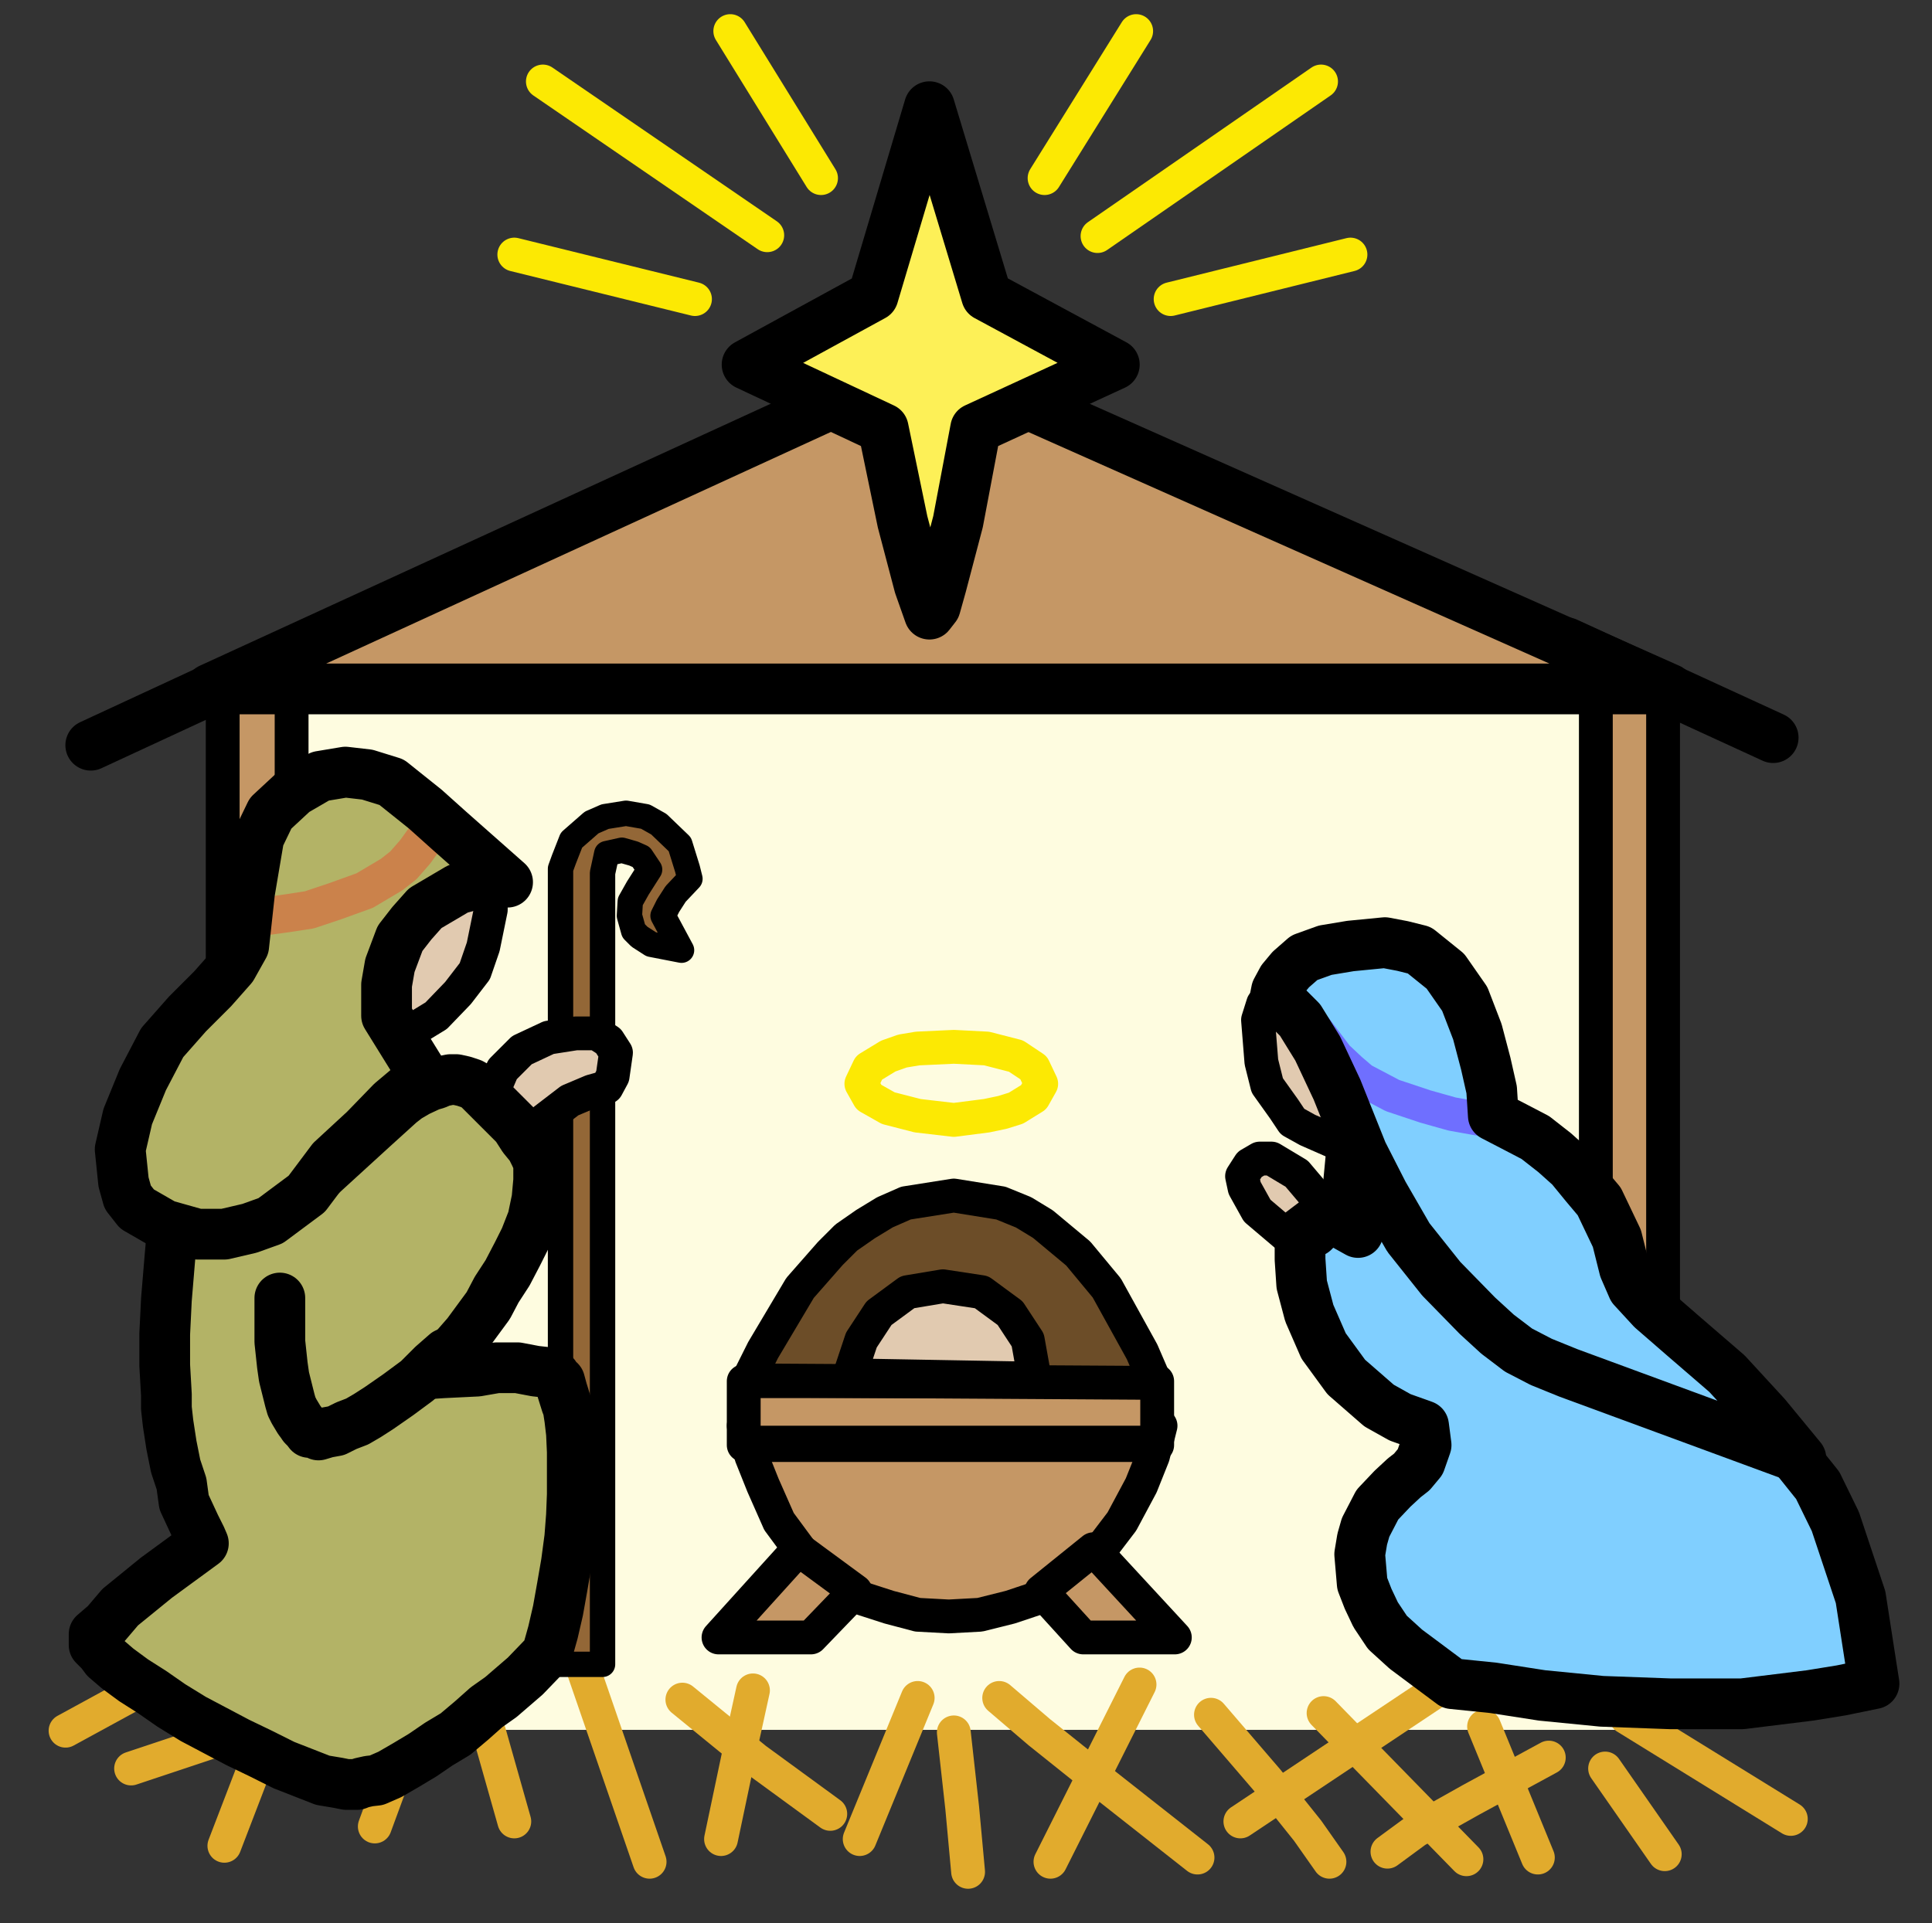 ﻿<?xml version="1.0" encoding="utf-8"?>
<!-- Generator: Adobe Illustrator 23.0.3, SVG Export Plug-In . SVG Version: 6.00 Build 0)  -->
<svg version="1.1" baseProfile="tiny" id="Layer_1" xmlns="http://www.w3.org/2000/svg" xmlns:xlink="http://www.w3.org/1999/xlink" x="0px" y="0px" viewBox="0 0 229.9 228.9" xml:space="preserve">
<rect x="0" y="0" width="229.9" height="228.9" fill="#333333" stroke="none"/>
<g>
	<polygon fill-rule="evenodd" fill="#FEFCE0" points="32.9,80.9 192.8,80.9 192.8,205.9 32.9,205.9  " stroke-linecap="round" stroke-linejoin="round" />
	
		<line fill="none" stroke="#E1AB2D" stroke-width="4.025" stroke-linecap="round" stroke-linejoin="round" stroke-miterlimit="10" x1="213.1" y1="216.5" x2="193.5" y2="204.4" />
	
		<line fill="none" stroke="#E1AB2D" stroke-width="4.025" stroke-linecap="round" stroke-linejoin="round" stroke-miterlimit="10" x1="172.8" y1="200" x2="147.6" y2="216.8" />
	
		<line fill="none" stroke="#E1AB2D" stroke-width="4.025" stroke-linecap="round" stroke-linejoin="round" stroke-miterlimit="10" x1="183" y1="221.1" x2="176.6" y2="205.5" />
	
		<polyline fill="none" stroke="#E1AB2D" stroke-width="4.025" stroke-linecap="round" stroke-linejoin="round" stroke-miterlimit="10" points="   165.1,220.4 168.5,217.9 175.1,214.2 184.3,209.2  " />
	
		<line fill="none" stroke="#E1AB2D" stroke-width="4.025" stroke-linecap="round" stroke-linejoin="round" stroke-miterlimit="10" x1="191" y1="210.5" x2="198.1" y2="220.7" />
	
		<line fill="none" stroke="#E1AB2D" stroke-width="4.025" stroke-linecap="round" stroke-linejoin="round" stroke-miterlimit="10" x1="34" y1="200.7" x2="26.7" y2="219.7" />
	
		<polyline fill="none" stroke="#E1AB2D" stroke-width="4.025" stroke-linecap="round" stroke-linejoin="round" stroke-miterlimit="10" points="   81.2,202.3 89.9,209.4 98.8,215.9  " />
	
		<polyline fill="none" stroke="#E1AB2D" stroke-width="4.025" stroke-linecap="round" stroke-linejoin="round" stroke-miterlimit="10" points="   118.9,202.1 123.7,206.2 131.7,212.6 142.5,221.1  " />
	
		<line fill="none" stroke="#E1AB2D" stroke-width="4.025" stroke-linecap="round" stroke-linejoin="round" stroke-miterlimit="10" x1="109.2" y1="202.1" x2="102.3" y2="218.9" />
	
		<line fill="none" stroke="#E1AB2D" stroke-width="4.025" stroke-linecap="round" stroke-linejoin="round" stroke-miterlimit="10" x1="69.2" y1="198.1" x2="77.3" y2="221.6" />
	
		<line fill="none" stroke="#E1AB2D" stroke-width="4.025" stroke-linecap="round" stroke-linejoin="round" stroke-miterlimit="10" x1="157.5" y1="203.9" x2="174.5" y2="221.3" />
	
		<polyline fill="none" stroke="#E1AB2D" stroke-width="4.025" stroke-linecap="round" stroke-linejoin="round" stroke-miterlimit="10" points="   158.2,221.6 155.6,217.9 150.8,211.9 144.1,204.1  " />
	
		<polyline fill="none" stroke="#E1AB2D" stroke-width="4.025" stroke-linecap="round" stroke-linejoin="round" stroke-miterlimit="10" points="   85.8,218.9 87.8,209.4 89.6,201.2  " />
	
		<polyline fill="none" stroke="#E1AB2D" stroke-width="4.025" stroke-linecap="round" stroke-linejoin="round" stroke-miterlimit="10" points="   113.5,206.2 114.5,215.2 115.2,222.8  " />
	
		<line fill="none" stroke="#E1AB2D" stroke-width="4.025" stroke-linecap="round" stroke-linejoin="round" stroke-miterlimit="10" x1="135.6" y1="200.5" x2="125" y2="221.6" />
	
		<line fill="none" stroke="#E1AB2D" stroke-width="4.025" stroke-linecap="round" stroke-linejoin="round" stroke-miterlimit="10" x1="58.2" y1="206.2" x2="61.2" y2="216.8" />
	
		<line fill="none" stroke="#E1AB2D" stroke-width="4.025" stroke-linecap="round" stroke-linejoin="round" stroke-miterlimit="10" x1="44.6" y1="217.4" x2="47.8" y2="208.7" />
	<polygon fill-rule="evenodd" fill="#C59765" points="26.5,82 34.7,82 34.7,195.2 26.5,195.2  " stroke-linecap="round" stroke-linejoin="round" />
	
		<polyline fill="none" stroke="#000000" stroke-width="4.025" stroke-linecap="round" stroke-linejoin="round" stroke-miterlimit="10" points="   26.5,82 34.7,82 34.7,195.2 26.5,195.2 26.5,82  " />
	<polygon fill-rule="evenodd" fill="#C59765" points="197.9,82 189.9,82 189.9,195.2 197.9,195.2  " stroke-linecap="round" stroke-linejoin="round" />
	
		<polyline fill="none" stroke="#000000" stroke-width="4.025" stroke-linecap="round" stroke-linejoin="round" stroke-miterlimit="10" points="   197.9,82 189.9,82 189.9,195.2 197.9,195.2 197.9,82  " />
	<polygon fill-rule="evenodd" fill="#C59765" points="25,82 110.4,42.8 198.6,82.7  " stroke-linecap="round" stroke-linejoin="round" />
	
		<polyline fill="none" stroke="#000000" stroke-width="6.038" stroke-linecap="round" stroke-linejoin="round" stroke-miterlimit="10" points="   25,82 110.4,42.8 198.6,82 25,82  " />
	<polygon fill-rule="evenodd" fill="#FDF057" points="110.8,12.7 117.5,35.2 132.6,43.4 116.3,51 115.6,54.5 114,62.1 112.9,66.2    112,69.7 111.3,72.2 111.2,72.9 110.8,73.1 110.3,72.9 110.1,72.2 109.4,69.7 108.5,66.2 107.4,62.1 105.8,54.5 105.1,51    88.9,43.4 103.9,35.2  " stroke-linecap="round" stroke-linejoin="round" />
	
		<polyline fill="none" stroke="#000000" stroke-width="6.038" stroke-linecap="round" stroke-linejoin="round" stroke-miterlimit="10" points="   110.6,12.7 117.4,35.2 132.6,43.4 116.1,51 114,62.1 112,69.7 111.3,72.2 110.6,73.1 109.4,69.7 107.4,62.1 105.1,51 88.9,43.4    103.9,35.2 110.6,12.7  " />
	
		<line fill="none" stroke="#000000" stroke-width="6.038" stroke-linecap="round" stroke-linejoin="round" stroke-miterlimit="10" x1="35.4" y1="77.3" x2="10.8" y2="88.7" />
	
		<line fill="none" stroke="#000000" stroke-width="6.038" stroke-linecap="round" stroke-linejoin="round" stroke-miterlimit="10" x1="186.4" y1="76.5" x2="211" y2="87.8" />
	<polygon fill-rule="evenodd" fill="#80CFFF" points="151.7,118.9 152,118.9 152.8,119.5 153.8,120.4 154.7,121.4 155.9,122.8    156.8,124.8 157.7,125.8 158.1,126.9 159.1,129.7 160.2,132.9 162.1,137.5 164.6,142.1 166.2,144.6 167.6,147.3 169.6,149.7    171.5,152.2 173.6,154.7 175.8,156.8 178.2,158.8 180.7,160.7 183.4,162.1 185,162.8 186.6,163.4 206.4,170.6 214.3,173.8    213.1,172.2 210.1,168.5 205.5,163.7 203,161.2 200.7,159.1 196.6,155.8 195.4,154.3 194.3,153.5 193.6,152.2 193.3,151    192.4,147.4 191.9,146.4 191.5,145.3 190.8,144.1 190.3,143 188.7,141.1 188,140 186.9,138.9 185,137.2 182.7,135.4 180.4,134.2    177.7,132.9 177.5,129.7 177,126.6 176.5,124.8 175.8,122.8 175.1,120.7 174.3,118.9 173.8,118.1 173.1,117.2 172.8,116.5    172,115.6 171.3,115.1 170.5,114.3 169.7,113.8 168.9,113.5 168,112.9 166.9,112.6 166,112.2 164.8,112.2 162.7,112.2 160.7,112.6    159.1,112.7 157.7,113.1 156.5,113.6 155.2,114.3 154.5,114.7 153.6,115.4 152.6,116.6 152.4,117.2 152,117.9 151.7,118.6  " stroke-linecap="round" stroke-linejoin="round" />
	<polygon fill-rule="evenodd" fill="#E1CAB0" points="151.7,119.1 151.7,119.7 151.2,121.2 151.2,123.4 151.2,124.8 151.5,126    151.7,127.6 152.2,129 153.1,130.6 153.6,131.2 154.2,131.9 154.5,132.6 155.2,133.3 155.9,133.6 157,134.3 158.8,135.4    161.2,136.3 160.7,134.9 160,131.5 159.3,129.4 158.6,127.4 157.9,125.7 157,124.3 154.7,122.1 153.1,120.4  " stroke-linecap="round" stroke-linejoin="round" />
	
		<polyline fill="none" stroke="#000000" stroke-width="4.025" stroke-linecap="round" stroke-linejoin="round" stroke-miterlimit="10" points="   150.3,119.5 149.7,121.4 150.1,126.4 150.8,129.2 152.8,132 153.8,133.5 155.6,134.5 159.7,136.3  " />
	<polygon fill-rule="evenodd" fill="#80CFFF" points="161.1,136.6 160.9,137.7 160.5,140.5 160.9,142.3 160.9,143.9 161.1,145.5    161.2,146.2 161.6,146.7 158.2,144.8 158.1,145.1 157.5,145.7 156.3,146.6 155.6,146.7 154.7,147.3 154.7,148 154.7,149.9    154.9,152.9 155.4,154.7 155.8,156.3 156.5,158.4 157.5,160.2 158.8,162.1 160.4,163.9 161.1,165 162.1,165.8 163,166.4    164.1,167.3 166.6,168.7 168,169.4 169.7,169.7 169.7,170.5 169.7,171.2 169.7,172 169.4,173.1 169,174 168,175.2 167.4,175.6    167.1,175.9 166.4,176.5 165.7,177.2 163.9,179.1 163.2,180.5 162.5,181.8 162.1,183.4 161.8,185 161.8,186.7 162.1,187.6    162.3,188.5 162.8,190.3 163.9,192.2 164.4,193.1 165.3,194.3 166,195.2 167.3,196.3 168.5,197.2 169.7,198.2 171.2,199.1    172.8,200.4 174.2,200.5 177.7,201.2 183.5,201.8 187.1,202.1 190.6,202.5 194.7,202.8 198.8,203 202.8,203 207.3,202.8    211.3,202.5 213.5,202.3 215.4,201.8 219.5,201.2 221.1,200.7 223,200.4 222.5,197.2 222.1,194 221.4,190.1 220.5,187.8    220.2,185.7 219.1,183.4 218.4,181.1 217.4,179.1 216.3,176.8 214.9,175.2 214.5,174.2 213.6,173.6 166.4,136.3  " stroke-linecap="round" stroke-linejoin="round" />
	
		<polyline fill="none" stroke="#000000" stroke-width="6.038" stroke-linecap="round" stroke-linejoin="round" stroke-miterlimit="10" points="   160.9,136.3 160.5,140.5 160.9,143.9 161.6,146.7 158.2,144.8 157.2,145.7 156.3,146.6 154.7,147.3 154.7,149.9 154.9,152.9    155.8,156.3 157.5,160.2 160.2,163.9 164.1,167.3 166.6,168.7 169.4,169.7 169.7,172 169,174 168,175.2 167.1,175.9 165.7,177.2    163.9,179.1 162.5,181.8 162.1,183.2 161.8,185 162.1,188.5 162.8,190.3 163.7,192.2 165.1,194.3 167.3,196.3 172.8,200.4    177.7,200.9 183.5,201.8 190.6,202.5 198.8,202.8 207.3,202.8 215.4,201.8 219.1,201.2 223,200.4 222.5,197.2 221.4,190.1    218.4,181.1 216.3,176.8 213.5,173.3  " />
	<polygon fill-rule="evenodd" fill="#E1CAB0" points="152.9,146.9 151.7,146.2 150.8,145.1 149.6,144.1 148.7,142.8 148.3,142    148.1,141.4 147.8,140.7 148.1,140 148.1,139.5 148.7,138.6 149.2,138.1 149.9,137.9 150.8,137.9 151.3,137.9 152.4,138.1    152.9,138.6 154.3,139.7 155.6,140.9 156.5,142.3 157,143.4 157.4,143.5  " stroke-linecap="round" stroke-linejoin="round" />
	
		<polyline fill="none" stroke="#000000" stroke-width="4.025" stroke-linecap="round" stroke-linejoin="round" stroke-miterlimit="10" points="   152.9,146.9 149.6,144.1 148.1,141.4 147.8,140 148.7,138.6 149.9,137.9 151.3,137.9 154.3,139.7 156.5,142.3 157.4,143.5    152.9,146.9  " />
	<polygon fill-rule="evenodd" fill="#C59765" points="88.7,169.7 137.9,169.7 137.9,170.8 137.2,173.3 136.5,175.2 135.8,176.8    134.9,179.1 133.5,181.2 132,183.2 130.3,185.3 129.4,186.2 128.3,187.3 127.1,188.2 126,188.9 124.6,189.7 123.2,190.3    121.8,190.8 120.4,191.3 118.6,191.9 116.8,192.2 114.9,192.2 112.9,192.4 111,192.2 109.2,192.2 107.6,191.9 105.8,191.3    104.4,190.8 103,190.3 101.6,189.7 100.2,188.9 97.9,187.3 95.8,185.3 94.2,183.2 92.7,181.2 91.5,179.1 90.8,176.8 89.9,175.2    89.4,173.3 88.7,170.8  " stroke-linecap="round" stroke-linejoin="round" />
	
		<polyline fill="none" stroke="#000000" stroke-width="4.025" stroke-linecap="round" stroke-linejoin="round" stroke-miterlimit="10" points="   88.5,169.7 138.1,169.7 137.2,173.3 135.8,176.8 133.5,181.1 130.3,185.3 128.3,187.3 126,188.9 123.2,190.3 120.2,191.3    116.6,192.2 112.9,192.4 109.2,192.2 105.8,191.3 102.7,190.3 100.2,188.9 97.9,187.3 95.8,185.3 92.7,181.1 90.8,176.8    89.4,173.3 88.5,169.7  " />
	<polygon fill-rule="evenodd" fill="#C59765" points="85.5,194.9 95,184.4 101.8,189.4 96.5,194.9  " stroke-linecap="round" stroke-linejoin="round" />
	
		<polyline fill="none" stroke="#000000" stroke-width="4.025" stroke-linecap="round" stroke-linejoin="round" stroke-miterlimit="10" points="   85.5,194.9 95,184.4 101.8,189.4 96.5,194.9 85.5,194.9  " />
	<polygon fill-rule="evenodd" fill="#C59765" points="139.8,194.9 130.1,184.4 123.9,189.4 128.9,194.9  " stroke-linecap="round" stroke-linejoin="round" />
	
		<polyline fill="none" stroke="#000000" stroke-width="4.025" stroke-linecap="round" stroke-linejoin="round" stroke-miterlimit="10" points="   139.8,194.9 130.1,184.4 123.9,189.4 128.9,194.9 139.8,194.9  " />
	<polygon fill-rule="evenodd" fill="#C59765" points="88.5,164.6 137.7,164.6 137.7,169.7 88.5,169.7  " stroke-linecap="round" stroke-linejoin="round" />
	
		<polyline fill="none" stroke="#000000" stroke-width="4.025" stroke-linecap="round" stroke-linejoin="round" stroke-miterlimit="10" points="   88.5,164.4 137.7,164.4 137.7,172 88.5,172 88.5,164.4  " />
	<polygon fill-rule="evenodd" fill="#6C4D28" points="89.4,164.3 89.6,163.2 90.8,160.7 91.5,159.1 92.7,157.4 93.8,155.2    95.2,153.3 97,151.2 98.8,149.2 100.7,147.3 101.8,146.6 103,145.7 104.1,145.1 105.3,144.3 107.8,143.2 109.2,143 110.6,142.7    112,142.3 113.5,142.3 114.9,142.3 116.6,142.7 117.9,143 119.1,143.2 120.5,143.7 121.8,144.3 124.1,145.7 126.2,147.6    128.3,149.2 130.1,151.3 131.7,153.3 133.1,155.6 134.3,157.4 135.9,160.9 137.2,163.4 137.5,164.6  " stroke-linecap="round" stroke-linejoin="round" />
	
		<polyline fill="none" stroke="#000000" stroke-width="4.025" stroke-linecap="round" stroke-linejoin="round" stroke-miterlimit="10" points="   89,164.3 90.8,160.7 95.2,153.3 98.8,149.2 100.7,147.3 103,145.7 105.3,144.3 107.8,143.2 113.5,142.3 119.1,143.2 121.8,144.3    124.1,145.7 128.3,149.2 131.7,153.3 135.9,160.9 137.5,164.6 89,164.3  " />
	<polygon fill-rule="evenodd" fill="#E1CAB0" points="101.2,164.1 101.2,163.4 101.8,161.2 102.5,159.5 103.2,157.7 104.6,156.3    106.2,154.9 108,154.2 110.4,153.5 111,153.1 112.2,153.1 114.3,153.5 116.8,154.2 118.6,154.9 120.2,156.3 121.2,157.7    122.3,159.5 123,161.2 123,162.3 123,163.4 123.5,164.1  " stroke-linecap="round" stroke-linejoin="round" />
	
		<polyline fill="none" stroke="#000000" stroke-width="4.025" stroke-linecap="round" stroke-linejoin="round" stroke-miterlimit="10" points="   101.2,163.7 101.2,163.4 102.5,159.5 104.6,156.3 108,153.8 112.2,153.1 116.8,153.8 120.2,156.3 122.3,159.5 123,163.4    123.5,164.1 101.2,163.7  " />
	
		<polyline fill="none" stroke="#FCE903" stroke-width="4.025" stroke-linecap="round" stroke-linejoin="round" stroke-miterlimit="10" points="   102.5,129 103.4,127.1 105.7,125.7 107.4,125.1 109.2,124.8 113.5,124.6 117.4,124.8 120.9,125.7 123,127.1 123.9,129 123,130.6    120.9,131.9 119.3,132.4 117.4,132.8 113.5,133.3 109.2,132.8 105.7,131.9 103.4,130.6 102.5,129  " />
	
		<line fill="none" stroke="#FCE903" stroke-width="4.025" stroke-linecap="round" stroke-linejoin="round" stroke-miterlimit="10" x1="91.3" y1="28" x2="64.6" y2="9.7" />
	
		<line fill="none" stroke="#FCE903" stroke-width="4.025" stroke-linecap="round" stroke-linejoin="round" stroke-miterlimit="10" x1="97.7" y1="21.2" x2="86.9" y2="3.7" />
	
		<line fill="none" stroke="#FCE903" stroke-width="4.025" stroke-linecap="round" stroke-linejoin="round" stroke-miterlimit="10" x1="82.7" y1="35.6" x2="61.2" y2="30.3" />
	
		<line fill="none" stroke="#FCE903" stroke-width="4.025" stroke-linecap="round" stroke-linejoin="round" stroke-miterlimit="10" x1="130.6" y1="28.1" x2="157.2" y2="9.7" />
	
		<line fill="none" stroke="#FCE903" stroke-width="4.025" stroke-linecap="round" stroke-linejoin="round" stroke-miterlimit="10" x1="124.3" y1="21.2" x2="135.2" y2="3.7" />
	
		<line fill="none" stroke="#FCE903" stroke-width="4.025" stroke-linecap="round" stroke-linejoin="round" stroke-miterlimit="10" x1="139.3" y1="35.6" x2="160.7" y2="30.3" />
	<polygon fill-rule="evenodd" fill="#936737" points="66.7,191.5 66.7,103.4 67.1,102.3 67.4,101.2 68,100 68.5,99.7 68.9,98.8    69.6,98.2 70.4,97.9 71.2,97.5 72,97.2 73.3,97.2 74.5,96.8 75.6,97.2 76.8,97.3 77.7,97.5 78.4,98.1 79.3,98.6 80,99.3    80.9,100.5 81.4,102 81.8,103.4 82.1,104.1 82.1,104.6 81.6,105.1 80.4,106.4 80,107.1 79.5,107.8 78.9,108.5 78.9,109.2    79.5,111.5 79.7,112.2 78.9,112.2 78.2,112.2 77.5,112.2 76.8,112 76.1,111.5 75.9,111.3 75.6,110.8 75.2,109.7 75.2,108.9    75.6,107.8 75.9,107.1 76.5,106 77.3,104.8 77.5,103.5 77,102.8 76.6,102.5 76.3,102 75.4,101.6 74.7,101.6 74,101.6 73.5,101.6    72.2,101.6 71.9,101.8 71.3,102 71.2,102.3 70.8,102.5 70.8,102.8 70.8,103 70.8,198.4 66.7,197.7  " stroke-linecap="round" stroke-linejoin="round" />
	
		<polyline fill="none" stroke="#000000" stroke-width="3.019" stroke-linecap="round" stroke-linejoin="round" stroke-miterlimit="10" points="   66.7,191.5 66.7,103.4 67.1,102.3 68,100 70.4,97.9 72,97.2 74.5,96.8 76.8,97.2 78.4,98.1 80.9,100.5 81.8,103.4 82.1,104.6    80.4,106.4 79.5,107.8 78.9,109 81.1,113.1 77.5,112.4 76.1,111.5 75.4,110.8 74.9,109 75,107.3 75.9,105.7 77.3,103.5 76.3,102    75.4,101.6 74,101.2 72.2,101.6 71.7,103.9 71.7,198.1 66.7,198.1  " />
	<polygon fill-rule="evenodd" fill="none" points="0,0 1.9,0 1.9,2.7 0,2.7  " stroke-linecap="round" stroke-linejoin="round" />
	<polygon fill-rule="evenodd" fill="none" points="227.8,226.6 229.9,226.6 229.9,228.9 227.8,228.9  " stroke-linecap="round" stroke-linejoin="round" />
	
		<polyline fill="none" stroke="#6F6FFF" stroke-width="4.025" stroke-linecap="round" stroke-linejoin="round" stroke-miterlimit="10" points="   178.1,133.5 175.6,133.1 172.8,132.6 169.6,131.7 165.7,130.4 162.1,128.5 160.7,127.3 159.1,125.8 156.6,122.5  " />
	
		<polyline fill="none" stroke="#000000" stroke-width="6.038" stroke-linecap="round" stroke-linejoin="round" stroke-miterlimit="10" points="   151.7,118.9 152.8,119.5 154.7,121.4 156.8,124.8 159.1,129.7 162.1,137.2 164.6,142.1 167.6,147.3 171.5,152.2 175.8,156.6    178.2,158.8 180.7,160.7 183.4,162.1 186.6,163.4 214.3,173.6 210.1,168.5 205.5,163.5 200.4,159.1 196.6,155.8 194.3,153.3    193.3,151 192.4,147.4 190.3,143 188.7,141.1 186.9,138.9 185,137.2 182.7,135.4 180.4,134.2 177.7,132.8 177.5,129.7 176.8,126.6    175.8,122.8 174.3,118.9 172,115.6 168.9,113.1 166.9,112.6 164.8,112.2 160.7,112.6 157.7,113.1 155.2,114 153.6,115.4    152.6,116.6 151.9,117.9 151.7,118.9  " />
	<polygon fill-rule="evenodd" fill="#E1CAB0" points="58.6,106.6 58.6,108.7 58.2,110.3 57.5,112.9 57.2,114.2 56.6,115.6 55.8,117    54.7,118.2 53.5,119.7 51.9,120.9 50.3,122.3 48.3,123.2 48.1,122 47.8,120.2 47.8,118.4 48.1,116.5 48.3,114.3 48.7,113.6    49,112.7 49.7,111.9 50.3,111.3 51.9,110.1 53.3,108.9 55.9,107.8  " stroke-linecap="round" stroke-linejoin="round" />
	
		<polyline fill="none" stroke="#000000" stroke-width="4.025" stroke-linecap="round" stroke-linejoin="round" stroke-miterlimit="10" points="   58.4,106.6 58.4,108.3 57.5,112.7 56.5,115.6 54.5,118.2 51.9,120.9 50.1,122 48.1,123.2  " />
	
		<polyline fill="none" stroke="#E1AB2D" stroke-width="4.025" stroke-linecap="round" stroke-linejoin="round" stroke-miterlimit="10" points="   30.3,194 18.8,200 7.8,206  " />
	
		<line fill="none" stroke="#E1AB2D" stroke-width="4.025" stroke-linecap="round" stroke-linejoin="round" stroke-miterlimit="10" x1="15.6" y1="210.5" x2="27.3" y2="206.6" />
	<polygon fill-rule="evenodd" fill="#E1CAB0" points="58.6,130.1 58.8,129.4 59.3,128.5 60.2,127.3 60.9,126.2 62.1,125 63.7,124.3    64.6,123.9 65.3,123.5 67.3,123.4 68.5,123 70.1,123 71,123.4 71.9,123.5 72.4,124.3 72.9,124.8 72.9,125 73.3,125.3 73.3,126.9    73.3,127.6 72.9,128.5 72.7,128.7 72.2,129.4 71.3,129.6 70.4,129.9 70.1,129.9 69.2,130.1 67.8,131 64.8,133.3 62.5,135.2    61.6,136.5  " stroke-linecap="round" stroke-linejoin="round" />
	
		<polyline fill="none" stroke="#000000" stroke-width="4.025" stroke-linecap="round" stroke-linejoin="round" stroke-miterlimit="10" points="   58.6,130.1 59.8,127.3 62.1,125 65.3,123.5 68.5,123 71,123 72.4,123.9 73.3,125.3 72.9,128.1 72.2,129.4 70.4,129.9 67.8,131    64.8,133.3 61.6,136.5 58.6,130.1  " />
	<polygon fill-rule="evenodd" fill="#B3B366" points="47.6,131.3 48.5,130.6 49.7,129.9 51.2,129.2 51.9,129 52.6,128.7 53.6,128.5    54.3,128.5 55.2,128.7 56.1,129 56.8,129.4 57.7,130.3 61.4,134 62.3,135.4 63.2,136.5 63.7,137.5 64.1,138.4 64.1,139.5    64.1,140.5 63.9,142.7 63.4,145.1 62.5,147.4 61.6,149.2 60.4,151.5 59.1,153.5 58.1,155.4 55.6,158.8 53.5,161.2 51.2,163.5    52.7,163.4 56.8,163.2 59.1,162.8 61.6,162.8 63.7,163.2 65.5,163.4 65.7,163.4 66,163.7 66.2,164.1 66.6,164.4 66.9,165.5    67.4,167.1 67.6,167.6 67.8,168.9 68,170.6 68.1,172.8 68.1,175.2 68.1,177.9 68,180.4 67.8,183 67.4,186 66.9,188.9 66.4,191.7    65.8,194.3 65.1,196.8 62.5,199.5 59.6,202 57.9,203.2 56.1,204.8 54.2,206.4 52.2,207.6 50.3,208.9 48.3,210.1 46.4,211.2    44.8,211.9 43.9,212 43,212.2 42.5,212.4 41.8,212.4 41.2,212.4 40.2,212.2 38.4,211.9 36.1,211 33.8,210.1 31,208.7 28.3,207.4    23,204.6 20.4,203 18.1,201.4 15.9,200 14,198.6 12.6,197.4 12,196.6 11.7,196.3 11.2,195.8 11.2,195.4 11.2,194.9 11.2,194.5    12.6,193.3 14.3,191.3 18.6,187.8 24.2,183.7 23.9,183 23.2,181.6 21.9,178.8 21.6,176.6 20.9,174.5 20.4,172 20,169.4 19.8,167.6    19.8,166 19.6,162.5 19.6,158.8 19.8,154.7 20.2,149.9 20.4,147.6 20.9,145 22.3,145.5 23.9,145.7 26,145.7 27.3,145.5 28.5,145.5    29.7,145.1 31,144.8 32.4,144.1 33.8,143.4 35,142.5 36.3,141.6 44.4,134.2  " stroke-linecap="round" stroke-linejoin="round" />
	
		<polyline fill="none" stroke="#000000" stroke-width="6.038" stroke-linecap="round" stroke-linejoin="round" stroke-miterlimit="10" points="   47.6,131.3 48.5,130.6 49.7,129.9 51.2,129.2 51.9,129 52.6,128.7 53.6,128.5 54.3,128.5 55.2,128.7 56.1,129 56.8,129.4    57.7,130.3 61.4,134 62.3,135.4 63.2,136.5 63.7,137.5 64.1,138.4 64.1,139.5 64.1,140.5 63.9,142.7 63.4,145.1 62.5,147.4    61.6,149.2 60.4,151.5 59.1,153.5 58.1,155.4 55.6,158.8 53.5,161.2 51.2,163.5 52.7,163.4 56.8,163.2 59.1,162.8 61.6,162.8    63.7,163.2 65.5,163.4 65.7,163.4 66,163.7 66.2,164.1 66.6,164.4 66.9,165.5 67.4,167.1 67.6,167.6 67.8,168.9 68,170.6    68.1,172.8 68.1,175.2 68.1,177.9 68,180.4 67.8,183 67.4,186 66.9,188.9 66.4,191.7 65.8,194.3 65.1,196.8 62.5,199.5 59.6,202    57.9,203.2 56.1,204.8 54.2,206.4 52.2,207.6 50.3,208.9 48.3,210.1 46.4,211.2 44.8,211.9 43.9,212 43,212.2 42.5,212.4    41.8,212.4 41.2,212.4 40.2,212.2 38.4,211.9 36.1,211 33.8,210.1 31,208.7 28.3,207.4 23,204.6 20.4,203 18.1,201.4 15.9,200    14,198.6 12.6,197.4 12,196.6 11.7,196.3 11.2,195.8 11.2,195.4 11.2,194.9 11.2,194.5 12.6,193.3 14.3,191.3 18.6,187.8    24.2,183.7 23.9,183 23.2,181.6 21.9,178.8 21.6,176.6 20.9,174.5 20.4,172 20,169.4 19.8,167.6 19.8,166 19.6,162.5 19.6,158.8    19.8,154.7 20.2,149.9 20.4,147.6 20.9,145 22.3,145.5 23.9,145.7 26,145.7 27.3,145.5 28.5,145.5 29.7,145.1 31,144.8 32.4,144.1    33.8,143.4 35,142.5 36.3,141.6 44.4,134.2 47.6,131.3  " />
	
		<polyline fill="none" stroke="#000000" stroke-width="6.038" stroke-linecap="round" stroke-linejoin="round" stroke-miterlimit="10" points="   33.3,154.5 33.3,157 33.3,159.7 33.6,162.5 33.8,163.9 34.2,165.5 34.5,166.7 34.7,167.4 35,168 35.6,169 35.9,169.4 36.1,169.7    36.5,170.1 36.8,170.5 37.5,170.5 37.9,170.8 38.9,170.5 40,170.3 41.2,169.7 42.5,169.2 43.7,168.5 45.1,167.6 47.4,166    49.7,164.3 51.5,162.5 53.1,161.1  " />
	<polygon fill-rule="evenodd" fill="#B3B366" points="60.4,105 57.9,103 53.5,98.9 50.6,96.3 48.7,94.9 46.6,93.3 45.1,92.7    44.6,92.4 43.7,92.2 42.7,91.9 41.1,91.9 39.8,91.9 38.4,92.4 36.6,93.1 35,94.2 33.6,95.4 32.6,96.8 31.3,98.2 30.8,99.7    30.6,101.4 30.3,103 30.1,106.2 29.7,109.2 29.6,111 29,112.6 28.3,114 28,115.1 26.7,116.6 25.3,117.7 23.7,118.9 22.3,120.7    20.7,122.5 19.3,124.1 18.2,126.2 17,128.5 16.1,130.6 15.2,132.9 14.7,134.9 14.3,136.1 14.3,136.8 14.3,138.9 14.7,141.1    14.9,141.6 15.2,142.5 15.8,143.4 16.3,143.9 17,144.4 17.7,145.1 18.6,145.3 19.6,145.8 21.6,146.6 23.5,146.9 25.3,146.9    26.7,146.9 28.3,146.9 29.7,146.6 31.2,145.8 32.2,145.3 34.5,143.9 35.6,143 36.5,142.1 38.1,140.2 39.5,138.1 41.8,134.9    42.7,133.6 43.4,132.6 44.4,132 45,131.7 45.7,131.5 46.9,131.5 46.4,120.9 46.4,118.1 46,117.2 46.4,116.3 46.4,114.9 46.9,113.3    47.6,111.7 49,109.9 49.7,109 50.6,108.1 52.6,106.7 53.6,106.2 54.5,105.8 55.4,105.7 56.1,105.1 57.5,105 58.8,105 59.5,105  " stroke-linecap="round" stroke-linejoin="round" />
	
		<polyline fill="none" stroke="#CB824B" stroke-width="4.528" stroke-linecap="round" stroke-linejoin="round" stroke-miterlimit="10" points="   32,109 34.2,108.7 36.8,108.3 39.8,107.3 43.4,106 46.6,104.1 48,103 49.4,101.4 51.7,98.2  " />
	
		<polyline fill="none" stroke="#000000" stroke-width="6.038" stroke-linecap="round" stroke-linejoin="round" stroke-miterlimit="10" points="   60.4,105 53.5,98.9 50.6,96.3 46.6,93.1 43.7,92.2 41.1,91.9 38.1,92.4 35,94.2 32.2,96.8 30.8,99.7 29.7,106.2 29,112.6    27.6,115.1 25.3,117.7 22.3,120.7 19.3,124.1 17,128.5 15.2,132.9 14.3,136.8 14.7,140.7 15.2,142.5 16.3,143.9 19.6,145.8    23.5,146.9 26.7,146.9 29.7,146.2 32.2,145.3 36.5,142.1 39.5,138.1 43.4,134.5 46.6,131.2 50.4,128 46,120.9 46,118.1 46,117.2    46.4,114.9 47.6,111.7 49,109.9 50.6,108.1 54.5,105.8 57.5,105 60.4,105  " />
</g>
</svg>